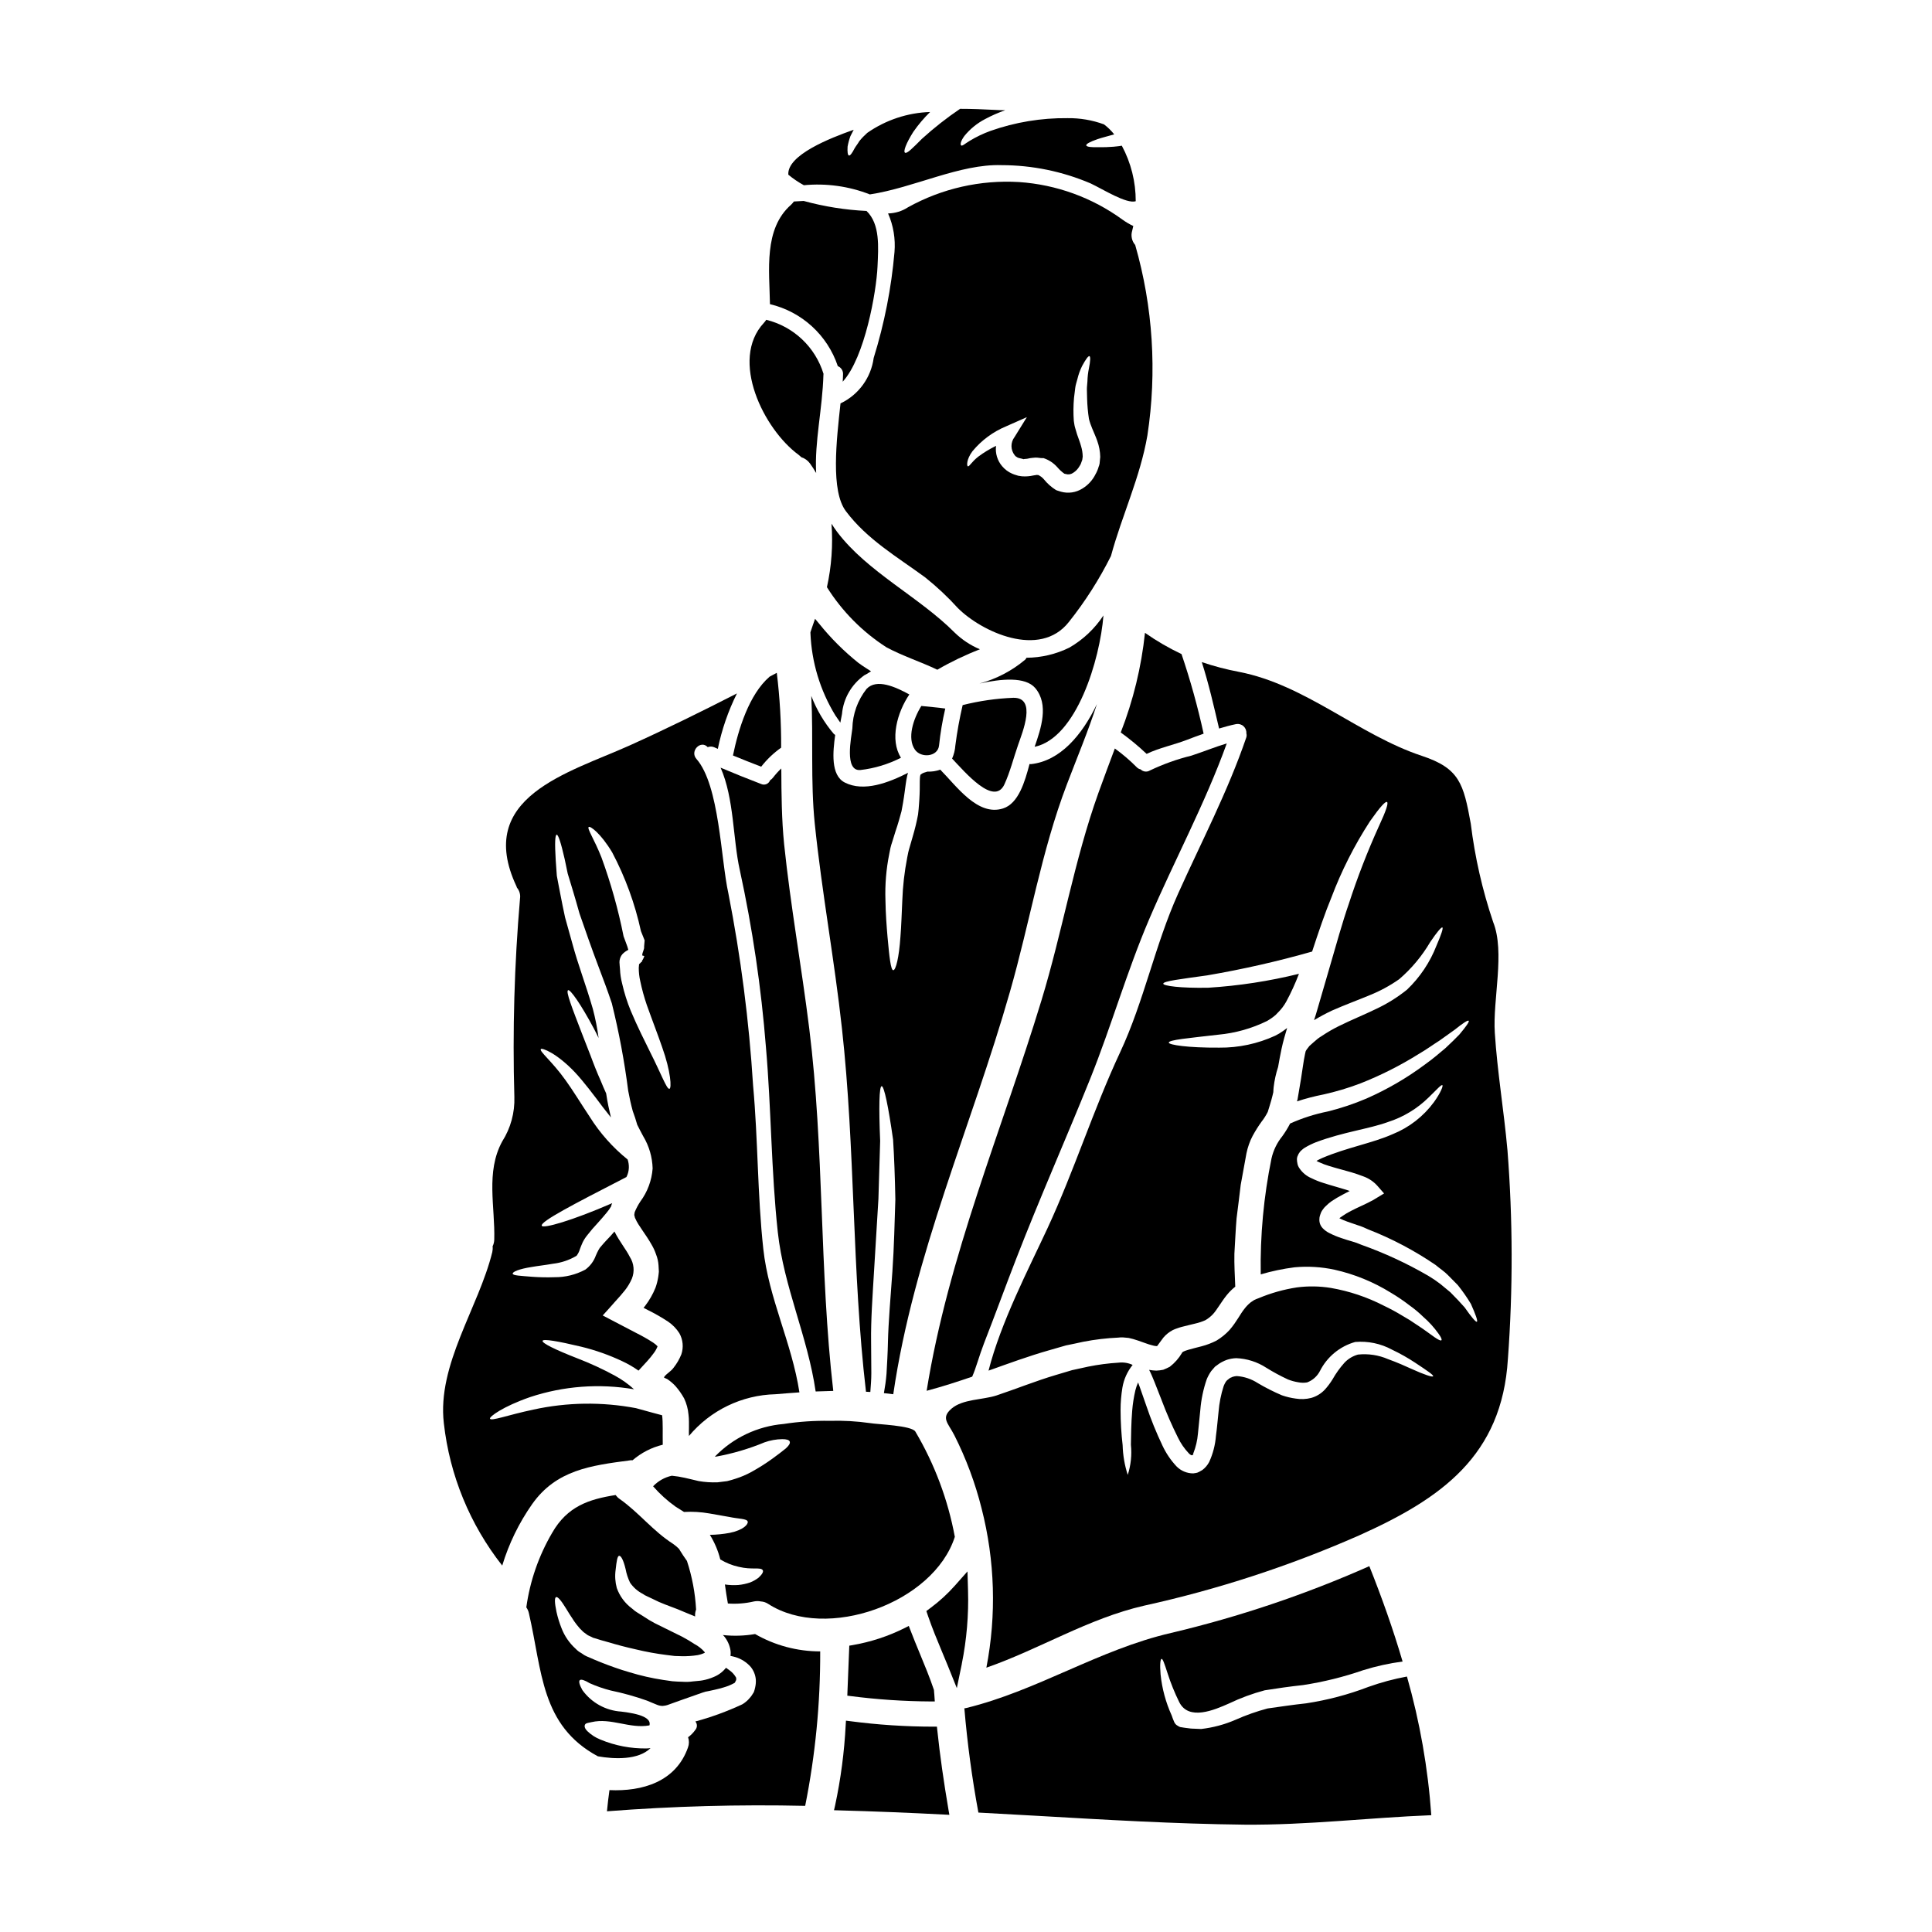 <?xml version="1.0" encoding="UTF-8"?>
<!-- Uploaded to: SVG Repo, www.svgrepo.com, Generator: SVG Repo Mixer Tools -->
<svg fill="#000000" width="800px" height="800px" version="1.1" viewBox="144 144 512 512" xmlns="http://www.w3.org/2000/svg">
 <g>
  <path d="m373.66 326.55c-2.367 2.996-3.691 6.676-3.777 10.492-0.262 2.363-2.191 11.414 2.133 11.02 3.75-0.43 7.391-1.535 10.75-3.254-3.027-4.754-1.012-12.016 2.219-16.77-3.691-2.008-8.645-4.281-11.324-1.488z"/>
  <path d="m392.86 341.54c0.344-3.285 0.895-6.547 1.645-9.766-2.106-0.316-4.207-0.434-6.34-0.688-2.16 3.457-3.805 8.559-1.699 11.582 1.641 2.332 6.106 1.898 6.394-1.129z"/>
  <path d="m404.82 499.87c2.883-7.375 5.59-14.844 8.469-22.246 6.195-15.996 13.23-31.848 19.656-47.812 5.562-13.859 9.711-28.414 15.559-42.117 6.691-15.648 14.816-30.633 20.605-46.684-3.148 0.953-6.168 2.191-9.336 3.227v0.004c-3.797 0.93-7.492 2.25-11.02 3.934-0.793 0.488-1.816 0.371-2.477-0.285-0.398-0.082-0.762-0.285-1.039-0.578-1.793-1.809-3.731-3.465-5.793-4.957-1.441 3.891-2.941 7.809-4.348 11.758-6.453 18.012-9.539 36.77-15.102 55.012-10.508 34.492-24.656 67.629-30.422 103.45 4.121-1.098 8.125-2.394 12.07-3.746 1.043-2.356 1.789-5.356 3.176-8.957z"/>
  <path d="m360 307.99-0.578 1.641c-0.203 0.586-0.395 1.18-0.586 1.727l-0.062 0.191v0.203c0.301 7.715 2.566 15.223 6.59 21.816l1.332 1.938 0.445-2.309-0.004-0.004c0.379-4.133 2.562-7.891 5.965-10.27 0.133-0.055 0.266-0.125 0.391-0.199l1.344-0.816-1.324-0.855c-0.695-0.445-1.371-0.895-2.027-1.387v0.004c-3.82-3.059-7.297-6.523-10.367-10.34z"/>
  <path d="m410.18 351.86c1.527-3.34 2.422-7.004 3.629-10.457 1.125-3.312 5.043-12.621-1.297-12.48h0.004c-4.523 0.18-9.016 0.828-13.402 1.934-0.828 3.527-1.473 7.094-1.934 10.688-0.082 1.207-0.375 2.387-0.863 3.488 3.402 3.574 11.125 12.738 13.863 6.828z"/>
  <path d="m379.31 499.78c-0.059 2.824-0.227 5.648-0.375 8.301-0.145 1.785-0.395 3.488-0.691 5.117 0.84 0.086 1.645 0.168 2.481 0.289 5.414-37.148 20.691-70.848 30.922-106.66 5.246-18.27 8.301-37.176 15.098-54.98 2.711-7.121 5.648-14.121 7.953-21.254-3.977 8.301-9.797 15.074-17.465 15.91v-0.008c-0.133 0.016-0.266 0.008-0.395-0.027-1.238 4.695-2.914 10.488-7.035 11.785-6.715 2.133-12.305-5.934-16.625-10.289-1.086 0.395-2.242 0.57-3.398 0.52-0.32 0.113-0.605 0.199-0.922 0.289v-0.004c-0.34 0.121-0.656 0.309-0.926 0.551-0.082 0.27-0.129 0.551-0.141 0.836-0.086 1.094 0 2.68-0.086 4.328 0 0.395-0.031 0.84-0.059 1.238-0.027 0.402-0.059 0.84-0.086 1.238-0.059 0.922-0.141 1.902-0.262 2.883v0.004c-0.363 1.934-0.824 3.848-1.383 5.734-0.289 0.953-0.547 1.934-0.84 2.914-0.113 0.461-0.344 1.094-0.375 1.383l-0.289 1.441 0.004-0.004c-0.727 3.727-1.16 7.504-1.293 11.297-0.172 3.574-0.262 6.859-0.492 9.598-0.375 5.594-1.238 8.906-1.902 8.906-0.66 0-1.039-3.488-1.527-8.875-0.23-2.754-0.492-5.996-0.547-9.715-0.141-4.094 0.195-8.188 1.008-12.203l0.32-1.613c0.125-0.531 0.277-1.059 0.461-1.574 0.289-0.98 0.602-1.934 0.895-2.887 0.66-1.902 1.121-3.629 1.574-5.273 0.145-0.789 0.289-1.613 0.434-2.391l0.086-0.578 0.113-0.688c0.059-0.434 0.113-0.84 0.172-1.211 0.23-1.527 0.348-2.969 0.719-4.609h0.004c0.051-0.234 0.121-0.465 0.199-0.691-5.117 2.594-11.699 5.16-16.77 2.566-3.773-1.934-3.148-8.156-2.535-12.594v-0.004c-0.141-0.098-0.27-0.203-0.395-0.316-2.527-2.984-4.531-6.375-5.938-10.027 0.578 11.238-0.227 22.594 0.922 33.852 1.875 18.156 5.219 36.141 7.207 54.293 3.543 31.988 2.621 64.262 6.367 96.25 0.375 0.031 0.789 0.031 1.152 0.059 0.113-1.574 0.262-3.199 0.262-4.988-0.031-2.59-0.031-5.328-0.059-8.242-0.086-5.902 0.395-12.246 0.789-18.934s0.809-13.168 1.152-18.992c0.168-5.789 0.344-11.02 0.461-15.387-0.375-8.906-0.262-14.441 0.395-14.496 0.652-0.055 1.785 5.414 3.027 14.148 0.289 4.496 0.488 9.883 0.605 15.852-0.203 5.875-0.32 12.418-0.789 19.16-0.465 6.672-1.039 13.066-1.184 18.777z"/>
  <path d="m397.04 551.28c-1.824-9.84-5.363-19.281-10.461-27.898-1.008-1.641-10.117-1.902-12.016-2.246h-0.004c-3.527-0.504-7.098-0.703-10.66-0.602-4.102-0.07-8.199 0.211-12.25 0.836-6.918 0.59-13.387 3.664-18.211 8.656 0.094 0.016 0.191 0.016 0.285 0 4.43-0.801 8.758-2.074 12.91-3.801 1.504-0.531 3.082-0.812 4.672-0.836 1.121 0 1.844 0.199 1.988 0.66 0.145 0.461-0.23 1.066-1.066 1.816-0.895 0.719-2.106 1.672-3.516 2.68-1.824 1.32-3.731 2.523-5.707 3.602-1.277 0.695-2.617 1.262-4.004 1.703-0.746 0.23-1.496 0.492-2.301 0.664-0.84 0.113-1.672 0.199-2.539 0.316l-0.004-0.004c-1.676 0.066-3.352-0.043-5.004-0.328-1.266-0.32-2.508-0.578-3.688-0.867-1.129-0.254-2.273-0.438-3.426-0.547-1.898 0.414-3.625 1.387-4.961 2.797 1.758 2.023 3.754 3.832 5.941 5.387 0.719 0.461 1.496 0.926 2.246 1.414 2.238-0.125 4.484 0.004 6.691 0.391 1.988 0.344 3.773 0.66 5.242 0.922 2.566 0.547 4.781 0.434 4.957 1.266 0.145 0.691-1.121 2.219-4.781 2.969h-0.004c-1.73 0.32-3.484 0.496-5.246 0.52 1.254 2.016 2.184 4.215 2.758 6.516 1.52 0.926 3.184 1.594 4.926 1.969 3.488 0.836 5.676 0.027 6.297 0.836 0.289 0.375-0.027 1.066-1.094 2.047v-0.004c-0.672 0.512-1.406 0.926-2.188 1.242-1.035 0.355-2.109 0.59-3.199 0.688-1.176 0.078-2.352 0.031-3.516-0.141 0.227 1.699 0.488 3.371 0.789 5.043h-0.004c2.32 0.164 4.652-0.02 6.918-0.547 0.598-0.121 1.215-0.121 1.812 0 0.703 0.039 1.383 0.266 1.969 0.66 15.438 9.945 43.824-0.227 49.445-17.777z"/>
  <path d="m427.38 315.63c-3.535 1.738-7.418 2.656-11.355 2.684-0.078 0.18-0.188 0.344-0.32 0.488-3.531 2.973-7.672 5.137-12.129 6.34 5.707-1.238 12.129-1.902 14.785 1.211 3.66 4.379 1.527 10.664-0.172 15.559 11.125-2.336 17.32-23.141 18.238-34.809h-0.004c-2.309 3.508-5.406 6.43-9.043 8.527z"/>
  <path d="m383.88 575.38c-4.418 2.223-9.141 3.773-14.016 4.606l-0.789 0.133-0.035 0.789c-0.172 3.832-0.32 7.699-0.461 11.562l-0.031 0.902 0.895 0.109c7.051 0.91 14.148 1.383 21.258 1.422h1.031l-0.121-1.75c-0.023-0.238-0.047-0.48-0.059-0.672l-0.047-0.629c-1.105-3.277-2.438-6.504-3.731-9.621-0.867-2.098-1.734-4.199-2.543-6.324l-0.395-1.02z"/>
  <path d="m340.04 374.51c3.375 15.492 5.695 31.199 6.941 47.004 1.414 16.25 1.387 32.883 3.148 49.047 1.574 14.438 7.926 27.695 10.027 42.191 1.574-0.059 3.113-0.113 4.668-0.145-3.688-31.883-2.391-64.156-6.367-96.039-2.016-16.281-4.957-32.504-6.656-48.848-0.66-6.598-0.719-13.344-0.746-20.074-0.797 0.746-1.527 1.559-2.191 2.422-0.219 0.285-0.484 0.527-0.789 0.719-0.168 0.457-0.52 0.82-0.965 1.008-0.449 0.184-0.957 0.176-1.395-0.027-3.602-1.383-7.203-2.82-10.75-4.328 3.602 8.168 3.242 18.828 5.074 27.07z"/>
  <path d="m378.88 315.52c4.379 2.363 9.082 3.832 13.516 5.965 3.617-2.098 7.394-3.91 11.297-5.418-2.5-1.043-4.777-2.551-6.715-4.438-9.395-9.445-23.113-16.051-31.121-26.656-0.547-0.719-1.039-1.469-1.5-2.188 0.414 5.637 0.008 11.305-1.211 16.824 4.016 6.394 9.387 11.824 15.734 15.91z"/>
  <path d="m351.01 342.14c0.039-6.629-0.348-13.254-1.152-19.832-0.633 0.32-1.266 0.664-1.902 1.012-5.445 4.695-8.297 13.977-9.711 20.891 2.481 1.008 4.957 2.016 7.477 2.969h0.004c1.504-1.93 3.285-3.629 5.285-5.039z"/>
  <path d="m447.43 311.71c-0.953 9.047-3.113 17.926-6.422 26.398 2.406 1.738 4.695 3.637 6.856 5.676 3.461-1.641 7.176-2.363 10.75-3.742 1.441-0.551 2.883-1.098 4.352-1.613l0.004-0.004c-1.555-7.133-3.512-14.172-5.856-21.086-3.379-1.602-6.621-3.484-9.684-5.629z"/>
  <path d="m335.57 577.3 0.316 0.32v-0.004c0.855 1.031 1.43 2.262 1.672 3.574 0.094 0.543 0.105 1.098 0.027 1.645 0.434 0.086 0.84 0.172 1.328 0.316l-0.004-0.004c1.559 0.477 2.957 1.375 4.035 2.594 0.777 0.957 1.246 2.121 1.355 3.348 0.043 0.703-0.016 1.41-0.176 2.102l-0.141 0.578-0.086 0.289v-0.004c-0.039 0.148-0.09 0.293-0.145 0.434l-0.086 0.113-0.141 0.227-0.004 0.004c-0.684 1.156-1.645 2.129-2.793 2.824-4.012 1.875-8.176 3.398-12.449 4.555 0.551 0.652 0.539 1.613-0.031 2.25-0.52 0.742-1.164 1.395-1.902 1.926 0.309 0.879 0.301 1.84-0.027 2.715-3.199 9.105-12.102 11.699-20.805 11.297-0.262 1.875-0.492 3.742-0.664 5.617l-0.004-0.004c17.477-1.355 35.012-1.836 52.535-1.441 2.695-13.477 4.031-27.188 3.981-40.934-6.055 0.004-12.004-1.582-17.254-4.598-2.82 0.488-5.695 0.574-8.539 0.262z"/>
  <path d="m392.39 602.47-0.094-0.887h-0.891c-7.414-0.004-14.824-0.492-22.176-1.461l-1.039-0.129-0.066 1.043c-0.363 7.234-1.309 14.43-2.832 21.512l-0.27 1.18 1.18 0.035c9.34 0.254 18.812 0.633 28.16 1.121l1.23 0.062-0.211-1.215c-1.293-7.594-2.289-14.547-2.992-21.262z"/>
  <path d="m316.38 607.27c-0.32 0.027-0.664 0.086-0.98 0.086-4.219 0.066-8.41-0.738-12.305-2.363-1.266-0.5-2.418-1.242-3.402-2.188-0.867-0.84-0.867-1.473-0.605-1.848s0.98-0.395 1.672-0.574c5.184-1.211 10.113 1.816 15.352 0.863 0.789-2.793-5.934-3.43-7.477-3.656-4.106-0.262-7.879-2.344-10.289-5.68-0.789-1.414-1.035-2.336-0.688-2.648 0.348-0.316 1.266 0 2.621 0.809 1.797 0.797 3.656 1.441 5.559 1.926 3.258 0.676 6.465 1.57 9.598 2.68 0.789 0.32 1.848 0.789 2.508 1.039 0.523 0.242 1.094 0.371 1.672 0.375 0.266-0.02 0.527-0.059 0.789-0.113 0.344-0.078 0.684-0.184 1.008-0.32 0.98-0.348 1.969-0.719 2.969-1.066 1.988-0.719 3.938-1.383 5.82-2.047l0.375-0.113 0.086-0.027 0.375-0.117 0.199-0.027 0.723-0.145 1.324-0.289c0.867-0.199 1.699-0.395 2.453-0.633 1.023-0.289 2.008-0.695 2.938-1.211 0.086-0.031 0.32-0.578 0.32-0.578-0.027-0.086 0.086-0.027 0.086-0.141 0.059-0.238 0.051-0.488-0.027-0.719-0.453-0.785-1.074-1.457-1.82-1.969-0.289-0.23-0.574-0.395-0.836-0.605-0.84 1.066-1.941 1.902-3.199 2.418-0.965 0.426-1.98 0.734-3.023 0.922l-0.203 0.031-0.348 0.055-0.289 0.027-0.605 0.059-1.18 0.113v0.004c-0.867 0.121-1.746 0.148-2.621 0.086-0.922-0.027-1.848-0.055-2.754-0.141l-2.422-0.348c-3.004-0.457-5.969-1.133-8.875-2.019-2.754-0.789-5.301-1.727-7.664-2.648-1.18-0.461-2.305-0.98-3.402-1.441l-0.395-0.172-0.516-0.262-0.172-0.113-0.691-0.465c-0.547-0.289-1.043-0.668-1.469-1.121-1.676-1.512-2.973-3.402-3.777-5.512-0.555-1.395-0.996-2.828-1.32-4.293-0.492-2.363-0.551-3.691-0.117-3.894 0.434-0.199 1.355 0.895 2.594 2.914 0.605 0.98 1.328 2.188 2.219 3.488 0.453 0.648 0.941 1.273 1.465 1.867l0.867 0.867c0.289 0.289 0.578 0.395 0.836 0.633 0.137 0.117 0.281 0.223 0.434 0.32l0.75 0.348 0.633 0.316v-0.004c0.059 0.023 0.113 0.043 0.176 0.059l0.395 0.113c1.066 0.32 2.16 0.691 3.34 0.98 2.305 0.691 4.785 1.355 7.406 1.934 2.699 0.652 5.43 1.152 8.184 1.496l2.133 0.262c0.605 0 1.238 0.027 1.875 0.059 1.418 0.031 2.836-0.066 4.234-0.289 0.66-0.129 1.301-0.34 1.906-0.633-0.031-0.082-0.07-0.16-0.121-0.234-0.746-0.848-1.645-1.551-2.648-2.074-1.07-0.711-2.176-1.367-3.312-1.965-2.539-1.238-4.93-2.453-7.176-3.543-1.074-0.562-2.113-1.188-3.113-1.875-0.492-0.289-0.98-0.605-1.441-0.895l-0.348-0.227-0.172-0.117-0.172-0.113c-0.047-0.043-0.094-0.082-0.145-0.117l-0.688-0.578h-0.004c-1.844-1.367-3.238-3.25-4.008-5.414-0.426-1.559-0.531-3.188-0.312-4.789 0.254-2.336 0.461-3.715 0.949-3.742 0.488-0.027 1.125 1.121 1.699 3.516 0.23 1.246 0.629 2.457 1.18 3.602 0.859 1.258 2.019 2.277 3.375 2.969l0.574 0.375 0.203 0.086 0.348 0.172c0.516 0.23 1.008 0.461 1.523 0.719 1.051 0.543 2.129 1.023 3.231 1.441 1.066 0.395 2.188 0.84 3.34 1.27 1.266 0.547 2.566 1.062 3.891 1.613 0.262 0.086 0.492 0.199 0.75 0.316h0.004c-0.051-0.625 0.039-1.254 0.258-1.84-0.238-4.383-1.051-8.715-2.422-12.883-0.691-0.953-1.328-1.934-1.969-2.969h0.004c-0.016-0.051-0.035-0.102-0.059-0.145-0.492-0.516-1.031-0.977-1.617-1.383-5.418-3.461-9.078-8.328-14.203-11.93-0.41-0.285-0.77-0.637-1.066-1.039-7.062 1.121-12.797 2.969-16.832 10.055-3.547 6.062-5.867 12.758-6.828 19.715 0.336 0.469 0.57 1.008 0.688 1.574 3.543 15.273 3.113 29.742 18.27 37.895 4.356 0.777 10.723 1.035 13.953-2.16z"/>
  <path d="m506.63 591.05c-5.324 2.039-10.848 3.496-16.484 4.352-3.516 0.375-6.914 0.895-10.203 1.355v-0.004c-2.906 0.777-5.75 1.777-8.5 3-2.906 1.266-5.988 2.09-9.137 2.449l-2.016-0.086h-0.23l-0.316-0.027h-0.117l-0.461-0.059-0.914-0.113c-0.348-0.059-0.547-0.059-1.125-0.172l-0.375-0.059c-0.23-0.09-0.453-0.207-0.66-0.348-0.395-0.203-0.711-0.539-0.895-0.945-0.262-0.586-0.492-1.18-0.691-1.789-1.559-3.438-2.555-7.106-2.941-10.863-0.227-2.625-0.055-4.066 0.262-4.121 0.316-0.055 0.789 1.324 1.574 3.773 0.848 2.641 1.887 5.211 3.113 7.695 2.508 4.984 9.25 2.102 13.199 0.344 3.031-1.453 6.195-2.617 9.445-3.484 3.285-0.52 6.691-1.012 10.176-1.387 5.41-0.828 10.734-2.144 15.906-3.934 3.414-1.066 6.914-1.836 10.461-2.305-2.535-8.66-5.562-17.117-8.816-25.273-16.93 7.508-34.516 13.434-52.535 17.695-19.137 4.41-35.391 15.305-54.352 19.914-0.145 0.031-0.289 0.031-0.434 0.059 0.789 9.277 2.027 18.488 3.719 27.633 5.07 0.262 10.117 0.547 15.184 0.84 18.418 1.062 36.855 2.16 55.301 2.363 16.715 0.145 32.996-1.848 49.539-2.508v-0.004c-0.871-12.438-3.035-24.75-6.453-36.742-3.477 0.637-6.894 1.559-10.223 2.75z"/>
  <path d="m400.39 560.44-3.309 3.738c-1.941 2.184-4.098 4.164-6.441 5.906l-1.148 0.859 0.461 1.355c1.078 3.148 2.363 6.238 3.602 9.215 0.527 1.262 1.055 2.527 1.574 3.797l2.438 6.055 1.32-6.391-0.008-0.004c1.297-6.426 1.852-12.977 1.656-19.527z"/>
  <path d="m310.84 531.02c0.258-0.051 0.523-0.062 0.789-0.031 2.305-1.988 5.051-3.402 8.008-4.121-0.055-2.969 0.086-5.902-0.168-7.809l-2.481-0.66c-1.441-0.406-2.91-0.812-4.41-1.211v-0.004c-9.008-1.711-18.273-1.586-27.23 0.375-6.828 1.445-11.242 3.148-11.5 2.394-0.168-0.52 3.402-3.199 10.629-5.707h-0.004c8.875-2.941 18.336-3.652 27.551-2.074-1.535-1.402-3.238-2.613-5.066-3.602-3.203-1.746-6.516-3.273-9.918-4.582-5.902-2.305-9.48-4.062-9.25-4.668 0.227-0.547 4.008 0.086 10.258 1.574 3.754 0.914 7.406 2.207 10.895 3.859 1.496 0.695 2.922 1.523 4.266 2.477 0.789-0.836 1.527-1.668 2.305-2.508 0.625-0.688 1.211-1.41 1.758-2.16 0.387-0.512 0.707-1.074 0.949-1.668 0.031-0.117 0.031-0.086 0.031-0.117-0.336-0.359-0.711-0.68-1.125-0.949-1.477-0.957-3.008-1.828-4.586-2.609-2.969-1.555-5.902-3.082-8.816-4.609 1.066-1.18 2.129-2.336 3.148-3.516l1.574-1.758 1.152-1.383h0.004c0.742-0.945 1.363-1.984 1.844-3.086 0.773-1.902 0.57-4.066-0.547-5.789-0.98-1.969-2.652-3.938-4.066-6.715-0.348 0.375-0.688 0.789-1.008 1.152-0.836 0.895-1.641 1.699-2.449 2.676h0.004c-0.32 0.32-0.59 0.691-0.789 1.098-0.227 0.395-0.434 0.863-0.691 1.441-0.531 1.484-1.492 2.777-2.758 3.715l-0.113 0.059c-2.492 1.324-5.273 2-8.098 1.969-1.965 0.07-3.938 0.031-5.902-0.113-3.148-0.262-5.074-0.32-5.16-0.812-0.086-0.492 1.672-1.266 5.016-1.781 1.613-0.293 3.574-0.492 5.68-0.867 2.144-0.246 4.215-0.934 6.082-2.019l0.168-0.113c0.395-0.527 0.688-1.121 0.867-1.754 0.199-0.52 0.434-1.152 0.746-1.82 0.355-0.703 0.793-1.363 1.301-1.969 0.801-1.039 1.66-2.039 2.562-2.992 0.863-0.953 1.695-1.902 2.449-2.824v-0.004c0.453-0.531 0.855-1.098 1.211-1.699 0.023-0.156 0.066-0.312 0.117-0.461 0.043-0.137 0.102-0.27 0.172-0.395-10.492 4.582-18.418 6.856-18.676 5.965-0.348-1.121 8.562-5.734 21.125-12.203l1.328-0.691h-0.004c0.387-0.754 0.602-1.578 0.637-2.422 0.027-0.75-0.078-1.504-0.32-2.215-3.957-3.191-7.359-7.019-10.055-11.328-2.481-3.746-4.496-7.062-6.394-9.684-3.606-5.07-7.062-7.695-6.543-8.266 0.289-0.348 4.148 1.008 9.055 6.195 2.336 2.508 4.781 5.762 7.402 9.25 0.691 0.895 1.387 1.785 2.106 2.68-0.492-2.074-0.926-4.062-1.211-6.051-0.027-0.086-0.027-0.203-0.055-0.32-0.492-1.094-0.98-2.188-1.414-3.285-0.52-1.148-0.98-2.273-1.441-3.402-0.461-1.125-0.84-2.188-1.238-3.227-0.789-2.074-1.555-4.004-2.246-5.762-2.707-7.031-4.41-11.355-3.746-11.672 0.547-0.289 3.34 3.602 6.914 10.316 0.375 0.746 0.789 1.527 1.18 2.363l-0.004 0.004c-0.348-2.606-0.859-5.184-1.527-7.723-0.895-3.082-1.902-6.168-2.883-9.078-0.98-2.91-1.816-5.562-2.508-8.102-0.691-2.539-1.355-4.894-1.969-7.059-0.488-2.191-0.863-4.207-1.234-6.055-0.375-1.848-0.664-3.516-0.953-4.988-0.113-1.527-0.199-2.883-0.289-4.062-0.293-4.723-0.172-6.769 0.262-6.828 0.395 0 1.094 2.016 2.102 6.453 0.23 1.125 0.492 2.422 0.809 3.859 0.434 1.414 0.895 3 1.441 4.754s1.066 3.688 1.672 5.793c0.719 2.074 1.5 4.328 2.363 6.769s1.816 5.047 2.883 7.871c1.066 2.824 2.191 5.762 3.344 9.223v0.012c1.887 7.621 3.332 15.348 4.328 23.141 0.32 1.785 0.719 3.574 1.211 5.387 0.43 1.152 0.836 2.363 1.18 3.606 0.027 0.027 0.027 0.027 0.027 0.055 0.434 0.926 1.008 1.934 1.574 3.027h0.004c1.543 2.574 2.394 5.504 2.477 8.5-0.234 3.172-1.363 6.211-3.254 8.762-0.59 0.891-1.094 1.836-1.5 2.824-0.086 0.395-0.086 0.664-0.113 0.75h-0.004c0.047 0.141 0.086 0.285 0.117 0.43 0.023 0.207 0.094 0.402 0.203 0.578 0.746 1.785 2.68 4.004 4.328 6.941v0.004c0.461 0.785 0.836 1.617 1.129 2.481 0.375 0.945 0.598 1.949 0.66 2.965l0.086 1.613c-0.027 0.492-0.113 0.953-0.172 1.441-0.152 0.965-0.395 1.91-0.723 2.828-0.703 1.742-1.645 3.379-2.793 4.867l-0.328 0.395-0.031 0.027v0.031s0.031 0.027 1.098 0.574c1.859 0.914 3.66 1.945 5.391 3.082 1.199 0.812 2.219 1.863 2.996 3.086 0.957 1.707 1.145 3.738 0.52 5.59-0.52 1.297-1.23 2.512-2.102 3.602-0.633 0.926-2.481 1.969-2.481 2.566l0.867 0.395h-0.004c0.789 0.527 1.516 1.148 2.164 1.844 0.883 1.008 1.652 2.109 2.301 3.281 0.633 1.344 1.023 2.789 1.152 4.269 0.078 0.629 0.117 1.266 0.117 1.898v1.758c-0.031 0.691 0 1.355 0 2.016v0.004c5.688-6.816 14.035-10.848 22.91-11.066 2.106-0.172 4.207-0.348 6.367-0.492-2.016-13.137-8.156-24.98-9.566-37.98-1.574-14.355-1.387-28.934-2.711-43.344v0.004c-1.066-17.105-3.254-34.121-6.551-50.938-2.016-8.992-2.336-28.645-8.469-35.621-1.82-2.074 1.148-5.117 2.996-3.113h-0.004c0.578-0.223 1.223-0.203 1.789 0.059 0.289 0.145 0.605 0.262 0.895 0.395h-0.004c1.047-5.098 2.754-10.035 5.07-14.695-9.391 4.809-18.875 9.477-28.469 13.805-16.223 7.289-41.066 13.629-29.973 37.289 0.059 0.141 0.086 0.289 0.145 0.395v-0.004c0.664 0.793 0.961 1.832 0.809 2.856-1.504 17.488-2.004 35.047-1.5 52.594 0.141 4.172-0.984 8.289-3.227 11.809-4.41 8.098-1.844 17.32-2.102 26.02-0.016 0.609-0.164 1.211-0.434 1.758 0.055 0.512 0.023 1.027-0.086 1.527-3.617 14.723-14.656 29.797-12.84 45.359 1.539 13.77 6.898 26.836 15.473 37.723 1.762-5.812 4.438-11.309 7.926-16.281 6.394-9.051 15.531-10.23 25.82-11.586zm-10.816-167.87c0.395-0.289 3.148 1.645 6.195 6.715 3.484 6.586 6.051 13.617 7.637 20.898 0.316 0.789 0.633 1.613 0.98 2.449l-0.145 1.672c0.113 0.688-0.488 1.496-0.488 2.215v0.117l0.547 0.141v0.004c-0.145 0.484-0.371 0.941-0.668 1.352 0.059 0.031 0.117 0.031 0.117 0.059l0.004 0.043-0.262 0.117v0.004c-0.152 0.207-0.34 0.391-0.547 0.547l-0.031 0.055-0.086 0.953c0 1.18 0.129 2.359 0.395 3.512 0.445 2.133 1.023 4.238 1.727 6.301 1.473 4.148 2.941 7.894 4.066 11.18 2.336 6.516 2.562 10.98 1.93 11.066-0.719 0.113-2.074-3.746-5.117-9.77-1.473-3-3.34-6.66-5.117-10.895-0.961-2.336-1.723-4.746-2.281-7.203-0.332-1.262-0.527-2.559-0.574-3.863l-0.086-0.953-0.027-0.488-0.027-0.23c-0.023-0.371 0.023-0.742 0.141-1.094 0.16-0.582 0.492-1.105 0.953-1.5 0.242-0.215 0.508-0.406 0.785-0.574l0.465-0.262-0.262-0.895-0.953-2.594-0.027-0.059-0.031-0.113h0.004c-1.41-7.07-3.359-14.02-5.832-20.793-1.902-4.852-3.922-7.734-3.383-8.113z"/>
  <path d="m374.53 195.52c11.695-1.773 23.863-8.129 34.918-7.754 8.102 0.012 16.121 1.66 23.574 4.84 3.34 1.574 9.477 5.477 11.957 4.723 0.016-5.137-1.254-10.199-3.688-14.723-0.836 0.172-1.613 0.199-2.336 0.289v-0.004c-1.254 0.105-2.516 0.145-3.773 0.117-1.969 0.059-3.199-0.086-3.312-0.461-0.113-0.375 0.98-0.98 2.996-1.672 1.152-0.395 2.754-0.789 4.41-1.266l-0.004-0.004c-0.785-0.996-1.695-1.887-2.711-2.648-3.098-1.137-6.379-1.691-9.68-1.645-6.938-0.074-13.832 1.066-20.375 3.371-1.949 0.703-3.824 1.602-5.594 2.68-1.152 0.691-1.902 1.414-2.188 1.18-0.289-0.23-0.199-1.066 0.863-2.535v0.004c1.496-1.836 3.348-3.344 5.445-4.441 1.723-0.926 3.516-1.715 5.363-2.359-0.922 0-1.844-0.027-2.707-0.086-3.148-0.172-6.223-0.289-9.25-0.289-3.559 2.402-6.941 5.062-10.117 7.949-2.422 2.426-3.938 3.981-4.469 3.691-0.531-0.289 0.199-2.394 2.219-5.594l0.004 0.004c1.305-1.875 2.785-3.617 4.418-5.211-5.969 0.195-11.754 2.117-16.656 5.531-0.762 0.672-1.465 1.402-2.102 2.188-0.434 0.75-0.926 1.328-1.27 1.934-0.66 1.297-1.18 1.969-1.496 1.875s-0.434-0.926-0.348-2.363c0.168-0.938 0.418-1.859 0.746-2.754 0.262-0.52 0.547-1.094 0.867-1.699-6.297 2.219-17.664 6.691-17.32 11.902 1.281 1.062 2.66 1.996 4.117 2.793 5.945-0.57 11.938 0.262 17.496 2.438z"/>
  <path d="m366.03 241.03c0.895 0.355 1.457 1.254 1.383 2.215 0 0.578-0.055 1.211-0.086 1.906 5.879-6.426 8.934-23.918 9.223-30.492 0.23-5.215 0.719-11.266-2.91-14.754-5.633-0.27-11.219-1.16-16.66-2.652-0.867 0.059-1.727 0.086-2.594 0.145-0.215 0.301-0.453 0.578-0.719 0.836-7.348 6.426-5.762 17.465-5.621 26.371 8.434 1.992 15.238 8.207 17.984 16.426z"/>
  <path d="m543.48 448.71c-0.922-10.344-2.68-20.66-3.34-31.008-0.578-8.848 2.754-21.352-0.434-29.336-2.863-8.469-4.852-17.207-5.934-26.078-1.934-10.609-2.969-14.668-12.988-17.984-16.684-5.535-30.809-18.844-48.414-22.246-3.352-0.633-6.656-1.5-9.883-2.594 1.848 5.762 3.199 11.703 4.582 17.605 1.5-0.461 3-0.863 4.527-1.18h-0.004c0.703-0.125 1.426 0.082 1.953 0.562 0.531 0.48 0.809 1.176 0.754 1.887 0.105 0.371 0.098 0.762-0.027 1.121-4.898 14.324-11.875 27.605-18.07 41.383-6.137 13.656-9.02 28.473-15.352 42.016-7.148 15.305-12.164 31.383-19.285 46.711-4.93 10.629-12.336 24.84-15.59 37.664 5.387-1.93 10.664-3.859 15.906-5.356 1.574-0.465 3.086-0.895 4.613-1.328 1.574-0.32 3.113-0.633 4.641-0.98v0.004c3.043-0.594 6.125-0.957 9.223-1.094 0.391-0.051 0.785-0.07 1.18-0.059l1.574 0.145c0.832 0.18 1.648 0.41 2.453 0.691 1.496 0.492 2.707 1.012 3.688 1.238 0.375 0.121 0.762 0.199 1.152 0.234 0.172-0.031 0.141 0.027 0.227 0 0.086-0.027 0.605-0.867 1.699-2.277l0.004-0.004c0.691-0.809 1.535-1.477 2.481-1.969 0.398-0.195 0.812-0.355 1.238-0.488 0.359-0.133 0.723-0.25 1.094-0.344 1.355-0.375 2.535-0.605 3.633-0.895 0.922-0.211 1.816-0.508 2.676-0.895 0.711-0.418 1.363-0.93 1.934-1.527 1.121-1.18 2.16-3.199 3.773-5.188h0.004c0.648-0.797 1.383-1.523 2.191-2.16-0.117-2.969-0.293-5.902-0.23-8.734 0.199-3.195 0.32-6.336 0.574-9.363 0.395-3.027 0.75-5.996 1.098-8.875 0.52-2.856 1.035-5.648 1.527-8.387 0.164-0.801 0.387-1.59 0.66-2.363 0.266-0.773 0.594-1.523 0.98-2.246 0.699-1.289 1.477-2.531 2.332-3.719 0.645-0.816 1.203-1.695 1.672-2.625 0.316-0.953 0.633-2.102 0.949-3.148 0.203-0.66 0.348-1.387 0.52-2.074 0.031-0.434 0.031-0.867 0.086-1.301v0.004c0.215-1.832 0.609-3.637 1.184-5.391 0.289-1.574 0.547-3.168 0.895-4.723 0.434-2.043 0.98-3.891 1.5-5.617h-0.004c-0.082 0.09-0.18 0.168-0.285 0.23l-0.836 0.605c-0.637 0.457-1.312 0.863-2.019 1.211-4.652 2.141-9.723 3.223-14.84 3.172-8.383 0.059-13.383-0.746-13.383-1.328 0-0.746 5.188-1.18 13.109-2.102 4.5-0.414 8.883-1.645 12.938-3.633 0.52-0.297 1.02-0.625 1.5-0.98l0.789-0.633c0.086-0.113 0.375-0.395 0.547-0.574 0.891-0.863 1.645-1.855 2.246-2.941 1.285-2.383 2.41-4.848 3.371-7.375-7.883 1.945-15.926 3.18-24.031 3.688-7.434 0.141-11.902-0.492-11.93-1.066 0-0.691 4.555-1.211 11.73-2.219v-0.004c9.344-1.598 18.598-3.699 27.719-6.297 1.758-5.359 3.402-10.203 5.117-14.352 2.676-7.082 6.109-13.855 10.234-20.203 2.711-3.859 4.094-5.328 4.5-5.07 0.406 0.262-0.203 2.219-2.133 6.367l-0.004 0.004c-3.039 6.703-5.703 13.57-7.981 20.574-1.699 4.898-3.312 10.723-5.246 17.379-0.98 3.344-2.016 6.918-3.113 10.695-0.254 0.922-0.547 1.844-0.863 2.793v-0.004c1.531-0.922 3.109-1.77 4.723-2.531 3.57-1.574 6.941-2.797 9.969-4.066h0.004c2.781-1.113 5.422-2.543 7.875-4.266 3.262-2.805 6.035-6.129 8.215-9.84 1.785-2.652 2.969-4.035 3.227-3.859 0.262 0.172-0.289 1.844-1.555 4.781-1.719 4.434-4.394 8.434-7.84 11.715-2.527 2.027-5.289 3.746-8.227 5.117-3.082 1.5-6.453 2.856-9.711 4.469v-0.004c-1.605 0.789-3.156 1.684-4.641 2.684-0.367 0.219-0.723 0.457-1.066 0.719l-1.148 0.98-1.066 0.949-0.086 0.117-0.203 0.262-0.395 0.516-0.004-0.004c-0.105 0.148-0.199 0.305-0.285 0.465-0.059 0.227-0.113 0.488-0.172 0.746-0.434 2.016-0.691 4.293-1.066 6.57-0.199 1.18-0.395 2.394-0.605 3.602l-0.316 1.848c-0.062 0.18-0.113 0.359-0.148 0.547 2.277-0.742 4.598-1.352 6.949-1.812 3.348-0.738 6.637-1.719 9.84-2.941 5.356-2.109 10.508-4.703 15.391-7.75 2.133-1.238 3.938-2.566 5.59-3.606 1.574-1.121 2.914-2.102 4.039-2.883 2.16-1.727 3.457-2.594 3.688-2.363 0.23 0.23-0.664 1.5-2.453 3.629-0.949 1.012-2.215 2.219-3.715 3.633-1.527 1.266-3.254 2.793-5.332 4.262l-0.004 0.004c-4.836 3.609-10.066 6.656-15.59 9.082-3.312 1.414-6.734 2.559-10.234 3.426-3.441 0.688-6.797 1.762-9.996 3.199-0.605 1.176-1.297 2.301-2.074 3.371-1.391 1.715-2.367 3.727-2.856 5.879-2.07 10.105-3.027 20.406-2.852 30.723 2.934-0.863 5.93-1.488 8.961-1.875 3.539-0.324 7.106-0.113 10.578 0.633 5.293 1.184 10.348 3.25 14.957 6.109 1.711 1.012 3.356 2.129 4.926 3.344 1.289 0.91 2.5 1.922 3.629 3.027 1.516 1.312 2.871 2.805 4.035 4.438 0.75 1.035 0.98 1.613 0.789 1.785s-0.746-0.086-1.785-0.789c-1.039-0.699-2.508-1.875-4.723-3.312l-0.004 0.004c-1.227-0.863-2.496-1.664-3.805-2.394-1.605-0.98-3.262-1.875-4.957-2.68-4.402-2.266-9.125-3.852-14.004-4.695-2.977-0.484-6.004-0.535-8.996-0.145-3.484 0.531-6.891 1.488-10.141 2.852-0.426 0.148-0.836 0.324-1.242 0.52-0.289 0.199-0.574 0.395-0.895 0.602h0.004c-0.617 0.496-1.168 1.066-1.645 1.699-1.094 1.328-2.019 3.375-3.938 5.594h0.004c-1.012 1.102-2.18 2.051-3.461 2.824-1.273 0.656-2.617 1.168-4.004 1.527-2.422 0.633-5.16 1.238-5.16 1.758-0.832 1.414-1.93 2.656-3.227 3.66-0.562 0.293-1.137 0.555-1.727 0.789-0.609 0.133-1.227 0.207-1.848 0.23-0.637-0.02-1.273-0.086-1.898-0.199 0.574 1.094 0.953 2.102 1.414 3.195 0.637 1.574 1.27 3.191 1.902 4.844h-0.004c1.27 3.379 2.715 6.688 4.328 9.914 0.738 1.535 1.711 2.945 2.887 4.18 0.211 0.238 0.484 0.418 0.785 0.52l0.43-0.23c0-0.086-0.082-0.086-0.113-0.086l0.086-0.23v-0.004c0.656-1.66 1.062-3.406 1.215-5.184 0.199-2.078 0.43-4.18 0.633-6.297v-0.004c0.223-2.769 0.793-5.5 1.699-8.125 0.312-0.762 0.711-1.488 1.18-2.164 0.289-0.348 0.605-0.719 0.895-1.035l0.055-0.059v-0.027c0.09-0.062 0.176-0.129 0.262-0.199l0.086-0.059 0.199-0.145 0.395-0.289 0.375-0.262 0.605-0.348v0.004c0.418-0.223 0.852-0.414 1.293-0.574 0.805-0.262 1.641-0.406 2.481-0.434 2.832 0.113 5.578 0.988 7.953 2.535 1.855 1.152 3.781 2.195 5.766 3.113 0.887 0.348 1.812 0.598 2.754 0.746 0.758 0.152 1.539 0.164 2.305 0.031 1.469-0.551 2.68-1.629 3.398-3.027 1.898-3.758 5.289-6.551 9.34-7.691 3.387-0.289 6.785 0.422 9.77 2.043 2.125 1.008 4.176 2.164 6.137 3.461 3.172 2.102 4.871 3.254 4.754 3.57s-2.219-0.344-5.648-1.902c-1.727-0.789-3.832-1.727-6.297-2.621-2.512-1.086-5.262-1.5-7.981-1.211-1.395 0.387-2.656 1.156-3.633 2.219-1.188 1.34-2.231 2.797-3.109 4.356-0.605 0.98-1.297 1.902-2.074 2.754-0.977 1.027-2.211 1.773-3.574 2.16-1.34 0.344-2.734 0.402-4.094 0.176-1.246-0.164-2.473-0.457-3.66-0.867-2.215-0.941-4.363-2.027-6.43-3.254-1.656-1.074-3.559-1.707-5.527-1.848-0.375 0.023-0.742 0.09-1.098 0.199-0.203 0.059-0.262 0.145-0.434 0.203l-0.203 0.055-0.375 0.289-0.375 0.293-0.113 0.086h0.004c-0.094 0.137-0.199 0.262-0.32 0.375-0.227 0.367-0.418 0.75-0.574 1.152-0.715 2.215-1.168 4.508-1.355 6.828-0.23 2.102-0.395 4.234-0.691 6.394v0.004c-0.188 2.383-0.793 4.715-1.789 6.887-0.438 0.84-1.055 1.566-1.812 2.133l-0.664 0.375-0.086 0.059-0.574 0.262-0.348 0.086-0.746 0.113h-0.004c-1.672 0-3.273-0.676-4.438-1.875-1.523-1.629-2.777-3.488-3.719-5.508-1.629-3.422-3.055-6.934-4.266-10.523-0.574-1.668-1.152-3.281-1.699-4.867-0.141-0.434-0.316-0.895-0.488-1.328-0.301 0.68-0.543 1.387-0.723 2.106-0.41 1.762-0.691 3.555-0.836 5.359-0.289 3.461-0.289 6.543-0.344 9.055v-0.004c0.277 2.691-0.008 5.41-0.836 7.984-0.828-2.547-1.281-5.199-1.355-7.875-0.359-3.09-0.543-6.195-0.547-9.309 0-1.996 0.164-3.992 0.492-5.965 0.371-2.199 1.305-4.262 2.707-5.996-1.148-0.539-2.43-0.746-3.691-0.602-2.731 0.164-5.445 0.52-8.125 1.062-1.387 0.32-2.824 0.605-4.234 0.926l-4.352 1.297c-5.301 1.574-10.43 3.66-15.703 5.418-3.633 1.18-8.934 0.922-11.902 3.488-2.883 2.508-0.895 3.801 0.746 7.031v-0.004c3.125 6.188 5.551 12.703 7.234 19.426 3.539 13.797 3.973 28.207 1.266 42.191 14.148-4.93 26.973-13.027 41.785-16.43 19.559-4.305 38.645-10.539 56.973-18.613 21.73-9.742 37.895-21.07 39.449-46.773h0.004c1.359-18.453 1.316-36.984-0.125-55.43zm-8.086 45.562c-0.289 0.141-1.441-1.211-3.254-3.805-1.039-1.18-2.277-2.508-3.777-4.004-0.836-0.691-1.727-1.414-2.68-2.219h-0.004c-1.023-0.785-2.09-1.508-3.195-2.16-5.625-3.266-11.539-6.008-17.664-8.188l-1.301-0.52c-0.348-0.113-0.719-0.227-1.18-0.375-0.895-0.262-1.875-0.547-2.856-0.895-1.051-0.34-2.074-0.766-3.059-1.266-0.711-0.328-1.355-0.789-1.898-1.355-0.633-0.664-0.949-1.566-0.867-2.481l0.027-0.375v0.004c0.051-0.285 0.129-0.566 0.23-0.836 0.09-0.312 0.223-0.613 0.395-0.895l0.344-0.492c0.215-0.309 0.465-0.59 0.75-0.832 0.453-0.457 0.945-0.871 1.469-1.242 0.957-0.641 1.945-1.227 2.969-1.754 0.605-0.348 1.238-0.633 1.848-0.953-0.348-0.113-0.664-0.262-1.008-0.348-1.934-0.605-3.938-1.121-5.969-1.785-1.07-0.328-2.109-0.742-3.113-1.238-1.328-0.551-2.461-1.48-3.254-2.68-0.297-0.418-0.488-0.902-0.547-1.41-0.059-0.262-0.086-0.523-0.09-0.789l-0.02-0.219 0.082-0.492 0.004-0.059 0.086-0.199v-0.004c0.145-0.418 0.359-0.809 0.637-1.152 0.145-0.18 0.309-0.34 0.488-0.488 0.254-0.238 0.535-0.453 0.836-0.633 0.938-0.559 1.922-1.039 2.938-1.441 7.379-2.754 13.977-3.488 19.105-5.359 4.031-1.293 7.703-3.516 10.723-6.484 2.219-2.133 3.34-3.488 3.66-3.258 0.227 0.145-0.348 1.848-2.246 4.496v-0.004c-2.785 3.785-6.566 6.719-10.922 8.477-5.301 2.363-12.129 3.543-18.617 6.297h-0.004c-0.535 0.234-1.062 0.496-1.574 0.789 0.25 0.152 0.516 0.285 0.789 0.391 0.82 0.379 1.668 0.695 2.535 0.953 1.82 0.574 3.805 1.066 5.879 1.668 1.039 0.32 2.106 0.664 3.227 1.098v0.004c1.406 0.5 2.66 1.344 3.664 2.445l1.816 2.074-2.394 1.441-0.461 0.289c-2.215 1.211-4.035 1.906-5.82 2.856l-0.004-0.004c-0.844 0.414-1.652 0.898-2.418 1.441-0.266 0.164-0.516 0.344-0.75 0.547 0.68 0.344 1.383 0.645 2.102 0.895 0.895 0.32 1.789 0.637 2.68 0.926 0.52 0.152 1.031 0.336 1.531 0.547l1.297 0.574c6.305 2.457 12.309 5.629 17.898 9.445 1.121 0.949 2.301 1.699 3.227 2.648s1.816 1.848 2.648 2.68c1.262 1.574 2.418 3.234 3.461 4.961 1.305 2.902 1.879 4.574 1.602 4.746z"/>
  <path d="m444.04 205.16c0.117-0.395 0.172-0.84 0.293-1.27h-0.004c-1.012-0.473-1.977-1.043-2.879-1.699-8.008-5.828-17.5-9.273-27.379-9.945-10.242-0.613-20.445 1.699-29.418 6.672-1.578 1.039-3.418 1.609-5.305 1.645 1.414 3.223 1.996 6.75 1.699 10.258-0.828 9.52-2.676 18.918-5.512 28.039-0.699 5.223-3.981 9.738-8.73 12.02h-0.059c-1.066 9.797-2.652 23.223 1.441 28.613 5.621 7.477 13.516 12.043 20.918 17.465h0.004c3.137 2.496 6.066 5.242 8.758 8.211 6.195 6.199 21.648 13.516 29.395 3.66 4.32-5.426 8.059-11.289 11.156-17.492 2.91-10.75 7.75-20.859 9.652-31.93 2.578-16.863 1.477-34.09-3.231-50.488-0.898-1.027-1.203-2.449-0.801-3.758zm-8.586 61.137-0.059 0.633-0.027 0.055-0.086 0.348-0.031 0.113-0.086 0.203c-0.191 0.707-0.473 1.383-0.836 2.016-0.777 1.578-1.984 2.898-3.488 3.809-1.688 1.066-3.75 1.371-5.676 0.832l-1.18-0.375-0.031-0.027-0.141-0.059c-1.184-0.742-2.234-1.672-3.113-2.754-0.418-0.516-0.953-0.93-1.555-1.207-0.117 0.016-0.234 0.008-0.348-0.027l-0.926 0.141c-0.988 0.227-2.008 0.305-3.023 0.23l-0.434-0.059h0.004c-0.121 0-0.234-0.02-0.348-0.059l-0.145-0.004-0.547-0.172c-0.387-0.102-0.762-0.234-1.125-0.395-1.035-0.445-1.953-1.125-2.68-1.992-1.27-1.488-1.855-3.445-1.613-5.387-1.656 0.797-3.227 1.754-4.699 2.852-1.816 1.414-2.336 2.652-2.754 2.566-0.316 0-0.461-1.785 1.211-4.008v0.004c2.394-2.898 5.461-5.164 8.934-6.602l5.477-2.422-3.285 5.305h-0.004c-1.07 1.422-1.047 3.391 0.062 4.785 0.262 0.395 0.574 0.434 0.789 0.633h-0.004c0.32 0.109 0.648 0.199 0.98 0.258l0.547 0.145 0.031 0.027h0.027v0.004c0.016 0 0.027-0.012 0.027-0.027l0.117-0.031c0.527-0.016 1.051-0.094 1.555-0.23 0.461-0.086 0.895-0.086 1.414-0.145 0.633-0.027 1.266 0.145 1.902 0.145h0.027l0.152-0.035c1.449 0.465 2.742 1.312 3.746 2.453 0.543 0.641 1.164 1.211 1.848 1.699 0.129 0.02 0.254 0.047 0.375 0.086 0.652 0.207 1.363 0.098 1.93-0.289 0.723-0.449 1.316-1.074 1.73-1.816 0.086-0.199 0.199-0.262 0.316-0.547l0.32-0.895c0.113-0.086 0.113-0.719 0.199-1.066h-0.004c-0.012-0.934-0.156-1.859-0.43-2.754-0.262-0.98-0.688-2.047-1.066-3.148-0.172-0.52-0.375-1.238-0.547-1.844-0.172-0.602-0.172-0.895-0.316-1.73-0.145-2.023-0.125-4.059 0.055-6.082 0.117-0.922 0.23-1.816 0.32-2.621 0.086-0.809 0.395-1.641 0.574-2.363v0.004c0.285-1.219 0.711-2.398 1.27-3.516 0.949-1.758 1.641-2.68 1.93-2.566 0.289 0.113 0.262 1.266-0.145 3.227-0.234 1.141-0.367 2.297-0.395 3.461-0.027 0.66-0.145 1.324-0.145 2.074s0.031 1.555 0.059 2.422v-0.004c0.047 1.824 0.207 3.644 0.488 5.449 0.117 0.43 0.23 0.863 0.395 1.324 0.16 0.461 0.316 0.84 0.488 1.266 0.395 0.98 0.895 2.019 1.328 3.258h-0.004c0.492 1.359 0.758 2.793 0.785 4.234z"/>
  <path d="m355.65 264.54c0.262 0.199 0.492 0.434 0.719 0.633v0.004c0.918 0.285 1.715 0.863 2.281 1.641 0.59 0.816 1.137 1.664 1.641 2.539-0.461-8.266 1.672-16.926 1.93-26.113 0-0.055 0.031-0.086 0.031-0.141-2.18-7.129-7.949-12.582-15.191-14.352-0.176 0.281-0.379 0.543-0.605 0.789-9.219 9.871 0.012 28.312 9.195 35z"/>
 </g>
</svg>